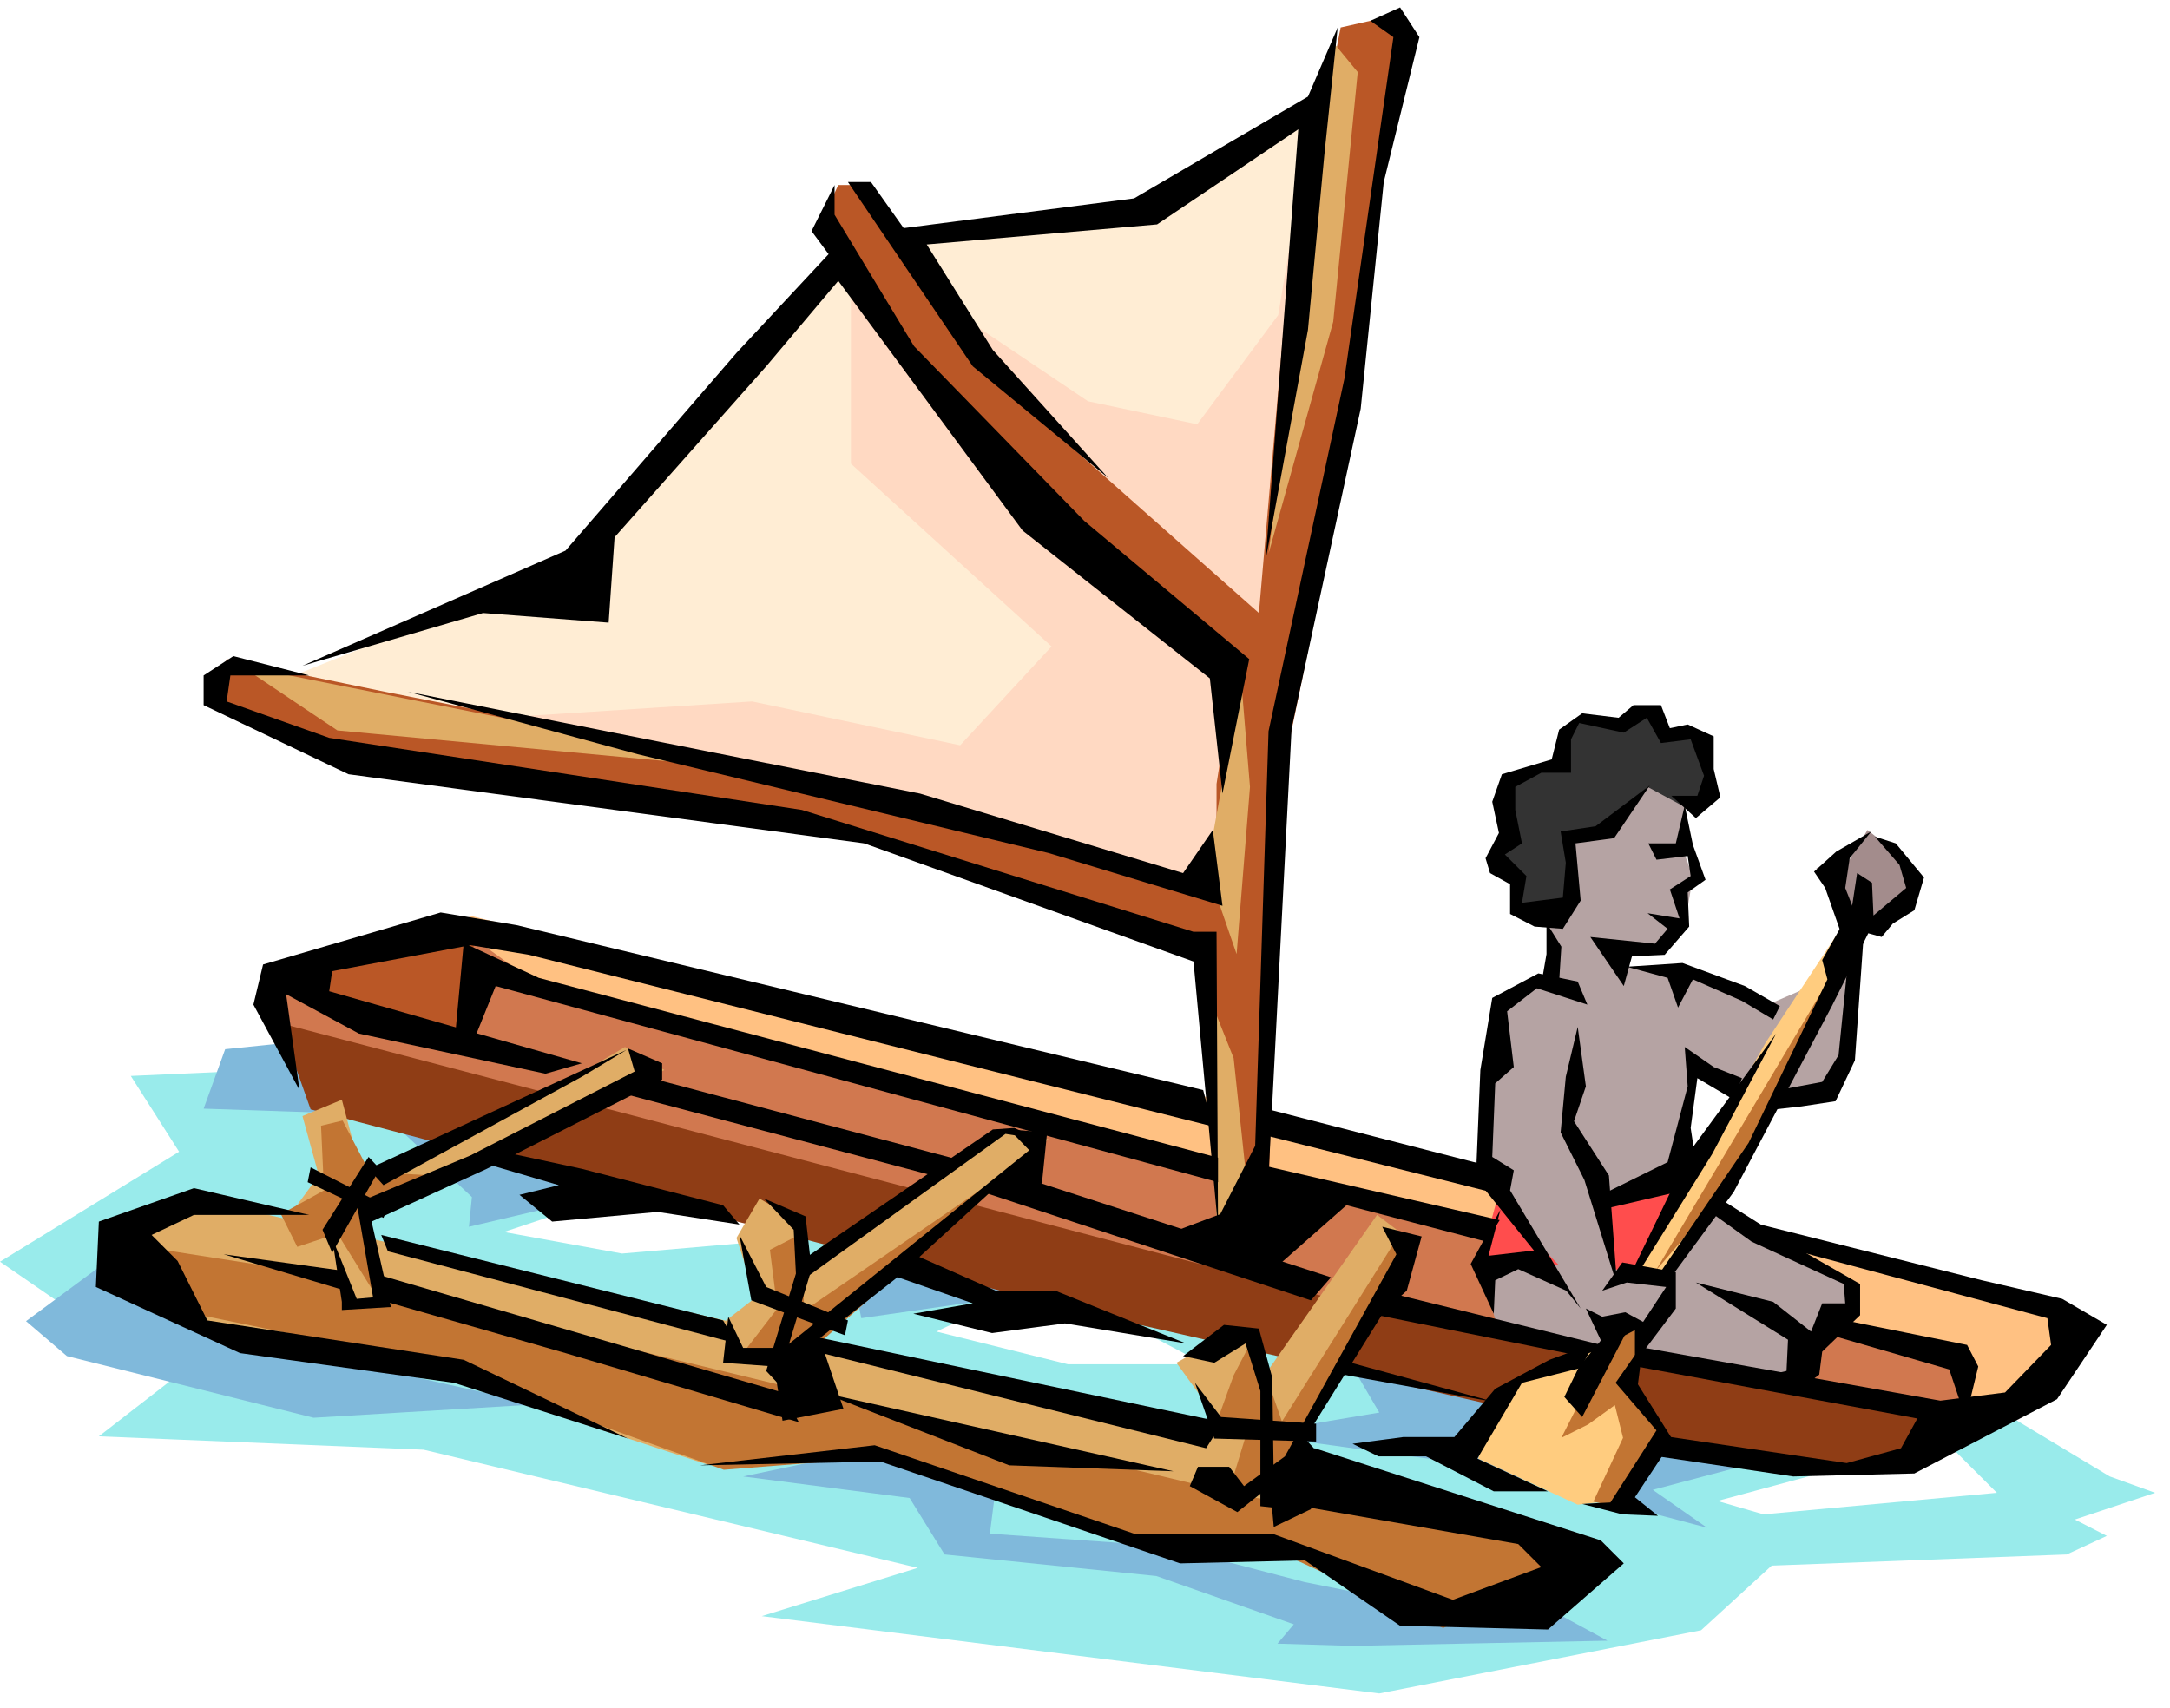 <svg xmlns="http://www.w3.org/2000/svg" width="462.574" height="364.198" fill-rule="evenodd" stroke-linecap="round" preserveAspectRatio="none" viewBox="0 0 2920 2299"><style>.pen1{stroke:none}.brush5{fill:#e0ad66}.brush9{fill:#ba5726}.brush15{fill:#c27533}.brush16{fill:#000}</style><path d="m2781 2092-397 15-95 87-433 85-831-104 210-65-665-159-437-18 98-76L0 1698l241-148-65-102 224-10 506 144-228 76 159 29 290-25 263 69-130 61 177 44h184l-151-80 505 61 304 120 206 36-174 47 62 18 314-29-72-72 86-33 138 83 61 22-108 36 43 22-54 25z" class="pen1" style="fill:#99ebeb"/><path d="m158 1687-123 91 55 47 332 83 300-18-325-73-84-21-155-109zm842 300 224 29 47 76 285 29 185 65-22 26 101 3 343-7-94-51-155 4-159-32-184-48-239-17 7-55-187-54-152 32zm-480-484 281 108-170 40 4-40-115-108zm-120-101-97 10-29 80 206 7-80-97zm835 271 202 61-278 40-26-127 102 26zm570 141 593 145-174 46 73 51-325-86-289-40 173-29-51-87z" class="pen1" style="fill:#80b9db"/><path d="m1769 141-224 144-398 58-368 412-398 160 1258 318 173-890-43-202z" class="pen1" style="fill:#ffedd4"/><path d="M1145 396v228l270 246-123 133-280-59-327 21 919 228 63-81V929l50-168 31-506-28 169-109 147-147-31-266-179-53 35z" class="pen1" style="fill:#ffd9c2"/><path d="m176 1656 90-43 1452 336 380 119 10 40-140 62-221-84-170 4-375-141-250 22-365-120-321-68-90-127z" class="pen1 brush5"/><path d="m504 1276 131-43 2145 528-7 43-108 102-2161-630z" class="pen1" style="fill:#ffc182"/><path d="m367 1349 51 144 1019 268 859 195 260 22 94-87-433-50-889-232-961-260z" class="pen1" style="fill:#8f3d15"/><path d="m381 1378-21-59 246-79 130 94 1907 492 11 83-864-162-1409-369z" class="pen1" style="fill:#d1784f"/><path d="m1707 1604 8-267 5-190 3-68 1-22 1-11 93-452 31-318 48-230-31-23-62 14-75 385-35 403-385-341-141-235h-40l-27 58 230 310 332 270-26 168v146l-469-142-650-128-213-44-17 57 119 58 664 102 543 181 23 310 70 9z" class="pen1 brush9"/><path d="m894 1440-354 182-53 4 31 128-53 5-18-102-36 14-21-36 39-53-22-80 53-22 27 102 256-115 98-58 53 31zm517 93-310 261 18 106h-44l-27-70h-48l-23-53 40-31-26-80 31-53 53 31 9 66 269-186 58 9zm442 102-155 221-9-57h-44l-62 35 58 80-35 58 61 66 31-31 18 53 44-49-4-75 150-261-53-40z" class="pen1 brush5"/><path d="m2271 1074-65-25-116 61-7 125 7 88-39 4-26 36-29 188 26 69-26 98 18 65 145 36 260 36 76-119-188-116-58-69 33-123 101 51 83-11 18-54 4-109-109 47-94-33-108-21 65-36 29-40 7-43-18-47 11-58z" class="pen1" style="fill:#b5a3a3"/><path d="m2513 1117 54 43 4 33-65 51-62-76 36 3 33-54z" class="pen1" style="fill:#a38c8c"/><path d="m2488 1233-112 170-174 307 40 15 231-402 15-90zm-318 553-22 29-130 58-29 90 134 62 61-7 47-80-36-87 11-54-36-11z" class="pen1" style="fill:#ffcc7f"/><path d="m2278 1092 18-18v-84h-65l-11-32-32 14h-69l-21 51-69 36v61l-11 30 22 32 3 40 65 14v-116l62-6 47-55 61 33z" class="pen1" style="fill:#333"/><path d="m2014 1616-21 76 105 11-84-87zm156 91 25 7 69-120-112 11 18 102z" class="pen1" style="fill:#ff4d4d"/><path d="m418 1298 220-29-18 119-206-58 4-32z" class="pen1 brush9"/><path d="m1397 1548-315 216-3-104-43 22 10 79-47 61h87l311-274zm480 123-152 242-39-112-26 50-21 58 39 18-21 69 50 15 185-315-15-25zm296 122-72 142 36-18 36-26 11 44-40 86 33 7 54-101-50-61 21-36 13-46-42 9zm300-495-245 412 115-133 130-279zM461 1508l-29 7 4 87-58 32 22 44 54-18 54 87-14-120 122-43-119-7-36-69z" class="pen1 brush15"/><path d="m324 896 708 141-578-54-130-87zm1344-7 14 170-18 225-40-116 33-181 11-98zm-51 427 43 108 18 170-39 73-22-351zM1794 57l33 40-33 336-87 312 87-688z" class="pen1 brush5"/><path d="m219 1682 231 36 26 36 57-15 600 145 545 130 401 62 40 29-177 86-249-115-94 14-397-130-228 18-412-148-321-66-22-82z" class="pen1 brush15"/><path d="m2267 1084 11 53 17 47-24 17 2 46-33 38-44 2-11 40-45-66 87 9 17-20-27-21 43 7-13-39 28-18-4-27-42 5-11-22h37l12-51z" class="pen1 brush16"/><path d="m2282 1101 33-28-9-38v-44l-35-16-24 5-12-31h-37l-20 17-49-6-31 22-10 40-67 20-13 37 9 42-18 34 6 20 27 15v40l33 17 38 3 24-38-7-77 52-7 48-71-73 55-47 7 7 42-4 47-55 7 6-36-29-29 23-15-9-45v-31l35-19h40v-45l11-22 60 13 31-20 19 34 40-5 18 49-9 27h-35l33 30zm-159 220-53-11-62 33-16 97-6 146 141 175-95-159 5-27-29-18 4-99 25-22-9-75 40-31 68 22-13-31z" class="pen1 brush16"/><path d="m2123 1382-16 67-7 75 32 64 44 142-11-148-47-73 16-47-11-80z" class="pen1 brush16"/><path d="m2183 1699 72 13v49l-55 73v-44l-42 22-24-51 22 11 31-6 24 13 31-47-53-6-33 11 27-38z" class="pen1 brush16"/><path d="m2160 1797-35 42-20 41 24 27 63-121-32 11zm40-94 75-155 115-157-86 162-100 161-4-11zm33 11 120-176 106-220-7-26 40-71 7-46 20 13 2 44 44-37-9-31-33-38 28 9 38 46-13 44-29 18-15 18-18-5-49 98-132 250-86 117-14-7z" class="pen1 brush16"/><path d="m2489 1155 29-36-47 27-30 27 15 22 20 57 20-24-13-33 6-40zm-300 146 75-5 84 31 47 27-9 18-42-25-66-29-20 38-14-40-55-15zm78 108 4 53-27 102-81 40v22l86-20 31-55-5-33 9-67 49 29 11-29-38-15-39-27zm121 84 36-4 46-7 26-55 12-171-20 25-14 139-22 36-48 9-16 28zm-77 118 115 73 77 44v42l-51 49-4 31-20 15-71-9 47-11 2-42-124-77 104 26 51 40 15-38h31l-2-26-124-57-53-38 7-22zm-292 17-40 73 31 67 2-45 31-15 69 31-40-57-69 8 16-62zm126 180-60 22-73 39-55 65h-69l-68 9 35 17h64l91 47h73l-95-44 60-102 79-20 18-33zm66 0-37 53 55 64-62 97-38 2 54 14 48 2-31-25 51-77-47-75 7-55z" class="pen1 brush16"/><path d="m2353 1644 314 79 108 25 60 35-67 100-192 100-163 4-182-27 4-28 250 37 73-20 22-40-378-70v-27l409 73 87-11 62-64-5-36-369-99-33-31z" class="pen1 brush16"/><path d="m2454 1794 169 49 22 66 17-70-15-29-164-33-29 17zm-455-226-292-75v36l314 79-22-40zm-380-101-924-222-102-17-239 70-13 54 62 115-18-129 98 53 251 54 49-14-340-97 4-27 186-35 79 13 920 231-13-49z" class="pen1 brush16"/><path d="m854 1445 433 115-17 26-434-115 18-26zm499 132 438 142-27 31-442-146 31-27zm505 160 305 75-36 13-283-57 14-31zm154 150-194-53-27 13 221 40zm-416-79-176-71h-80l-111-49-35 26 115 40-80 14 106 26 98-13 163 27zm-623-186-190-49-102-22-48 9 119 35-53 13 44 36 142-13 110 17-22-26zm-557 13-155-36-128 45-4 88 194 89 288 40 234 75-221-106-345-53-40-80-35-35 57-27h155zm526 337 243-5 403 137 168-4 128 88 199 5 102-89-31-31-385-124-35 75 309 54 31 31-119 44-243-89h-186l-349-119-235 27z" class="pen1 brush16"/><path d="m301 1688 159 22 5 27-164-49zm203 26 549 160 22 40-314-93-248-71-9-36zm602 160 473 106-221-8-252-98zm-593-212 460 115 18 31-469-124-9-22zm584 137 548 115-22 35-517-128-9-22zM407 896l354-155 230-266 124-133-23-31 31-62v40l107 177 229 235 222 186-36 181-17-155-252-199-248-336-97 115-204 230-8 115-169-13-243 71zm-133 13v40l195 93 694 93 443 159 33 358-2-398h-31l-527-164-636-97-138-49 5-35h106l-102-26-40 26z" class="pen1 brush16"/><path d="m1216 307 310-40 234-137 40-93-18 172-22 235-57 310 44-580-190 128-310 27 89 142 155 172-182-150-168-248h31l44 62zm628-279 40-18 26 40-48 195-31 305-93 430-31 602 115 31-110 97-155-44 85-32 47-92 18-558 102-474 66-460-31-22z" class="pen1 brush16"/><path d="m549 931 689 137 354 107 40-58 13 102-234-71-553-133-309-84zm-131 640 104 53-6 15-102-48 4-20z" class="pen1 brush16"/><path d="m496 1557-62 98 13 31 64-113-15-16z" class="pen1 brush16"/><path d="M460 1752v11l66-4-26-115 155-71 236-120v-22l-46-20 9 31-221 113-153 64 22 127-22 2-33-82 13 86zm898-232 51 4-7 69h-57l-140 128-102 80 32 95-82 16-11-73-69-5 7-62 20 42h55l330-266-27-28z" class="pen1 brush16"/><path d="m1028 1613 56 24 8 71-46 153-15-16 40-131-3-59-40-42z" class="pen1 brush16"/><path d="m995 1662 36 70 110 45-4 20-126-47-16-88zm865-11 53 13-20 73-30 27-107 172 22 24-14 71-50 24-5-55-44 35-64-35 11-26h42l20 26 55-40 150-272-19-37z" class="pen1 brush16"/><path d="m1592 1825 55-42 47 5 18 66 2 140v35l-18-2v-155l-20-64-42 26-42-9z" class="pen1 brush16"/><path d="m1608 1861 35 46 128 9v24l-137-4-26-75zm-243-343-29 2-248 170v27l265-191 45 7-33-15zm-869 55 347-160-60 36-267 146-20-22z" class="pen1 brush16"/><path d="m624 1269-11 119 25 11 29-72 972 264v-33l-914-242-101-47zm1065 297 329 76-18 29-307-80-4-25zm392-324v42l-5 29 22 8 3-47-20-32z" class="pen1 brush16"/></svg>

